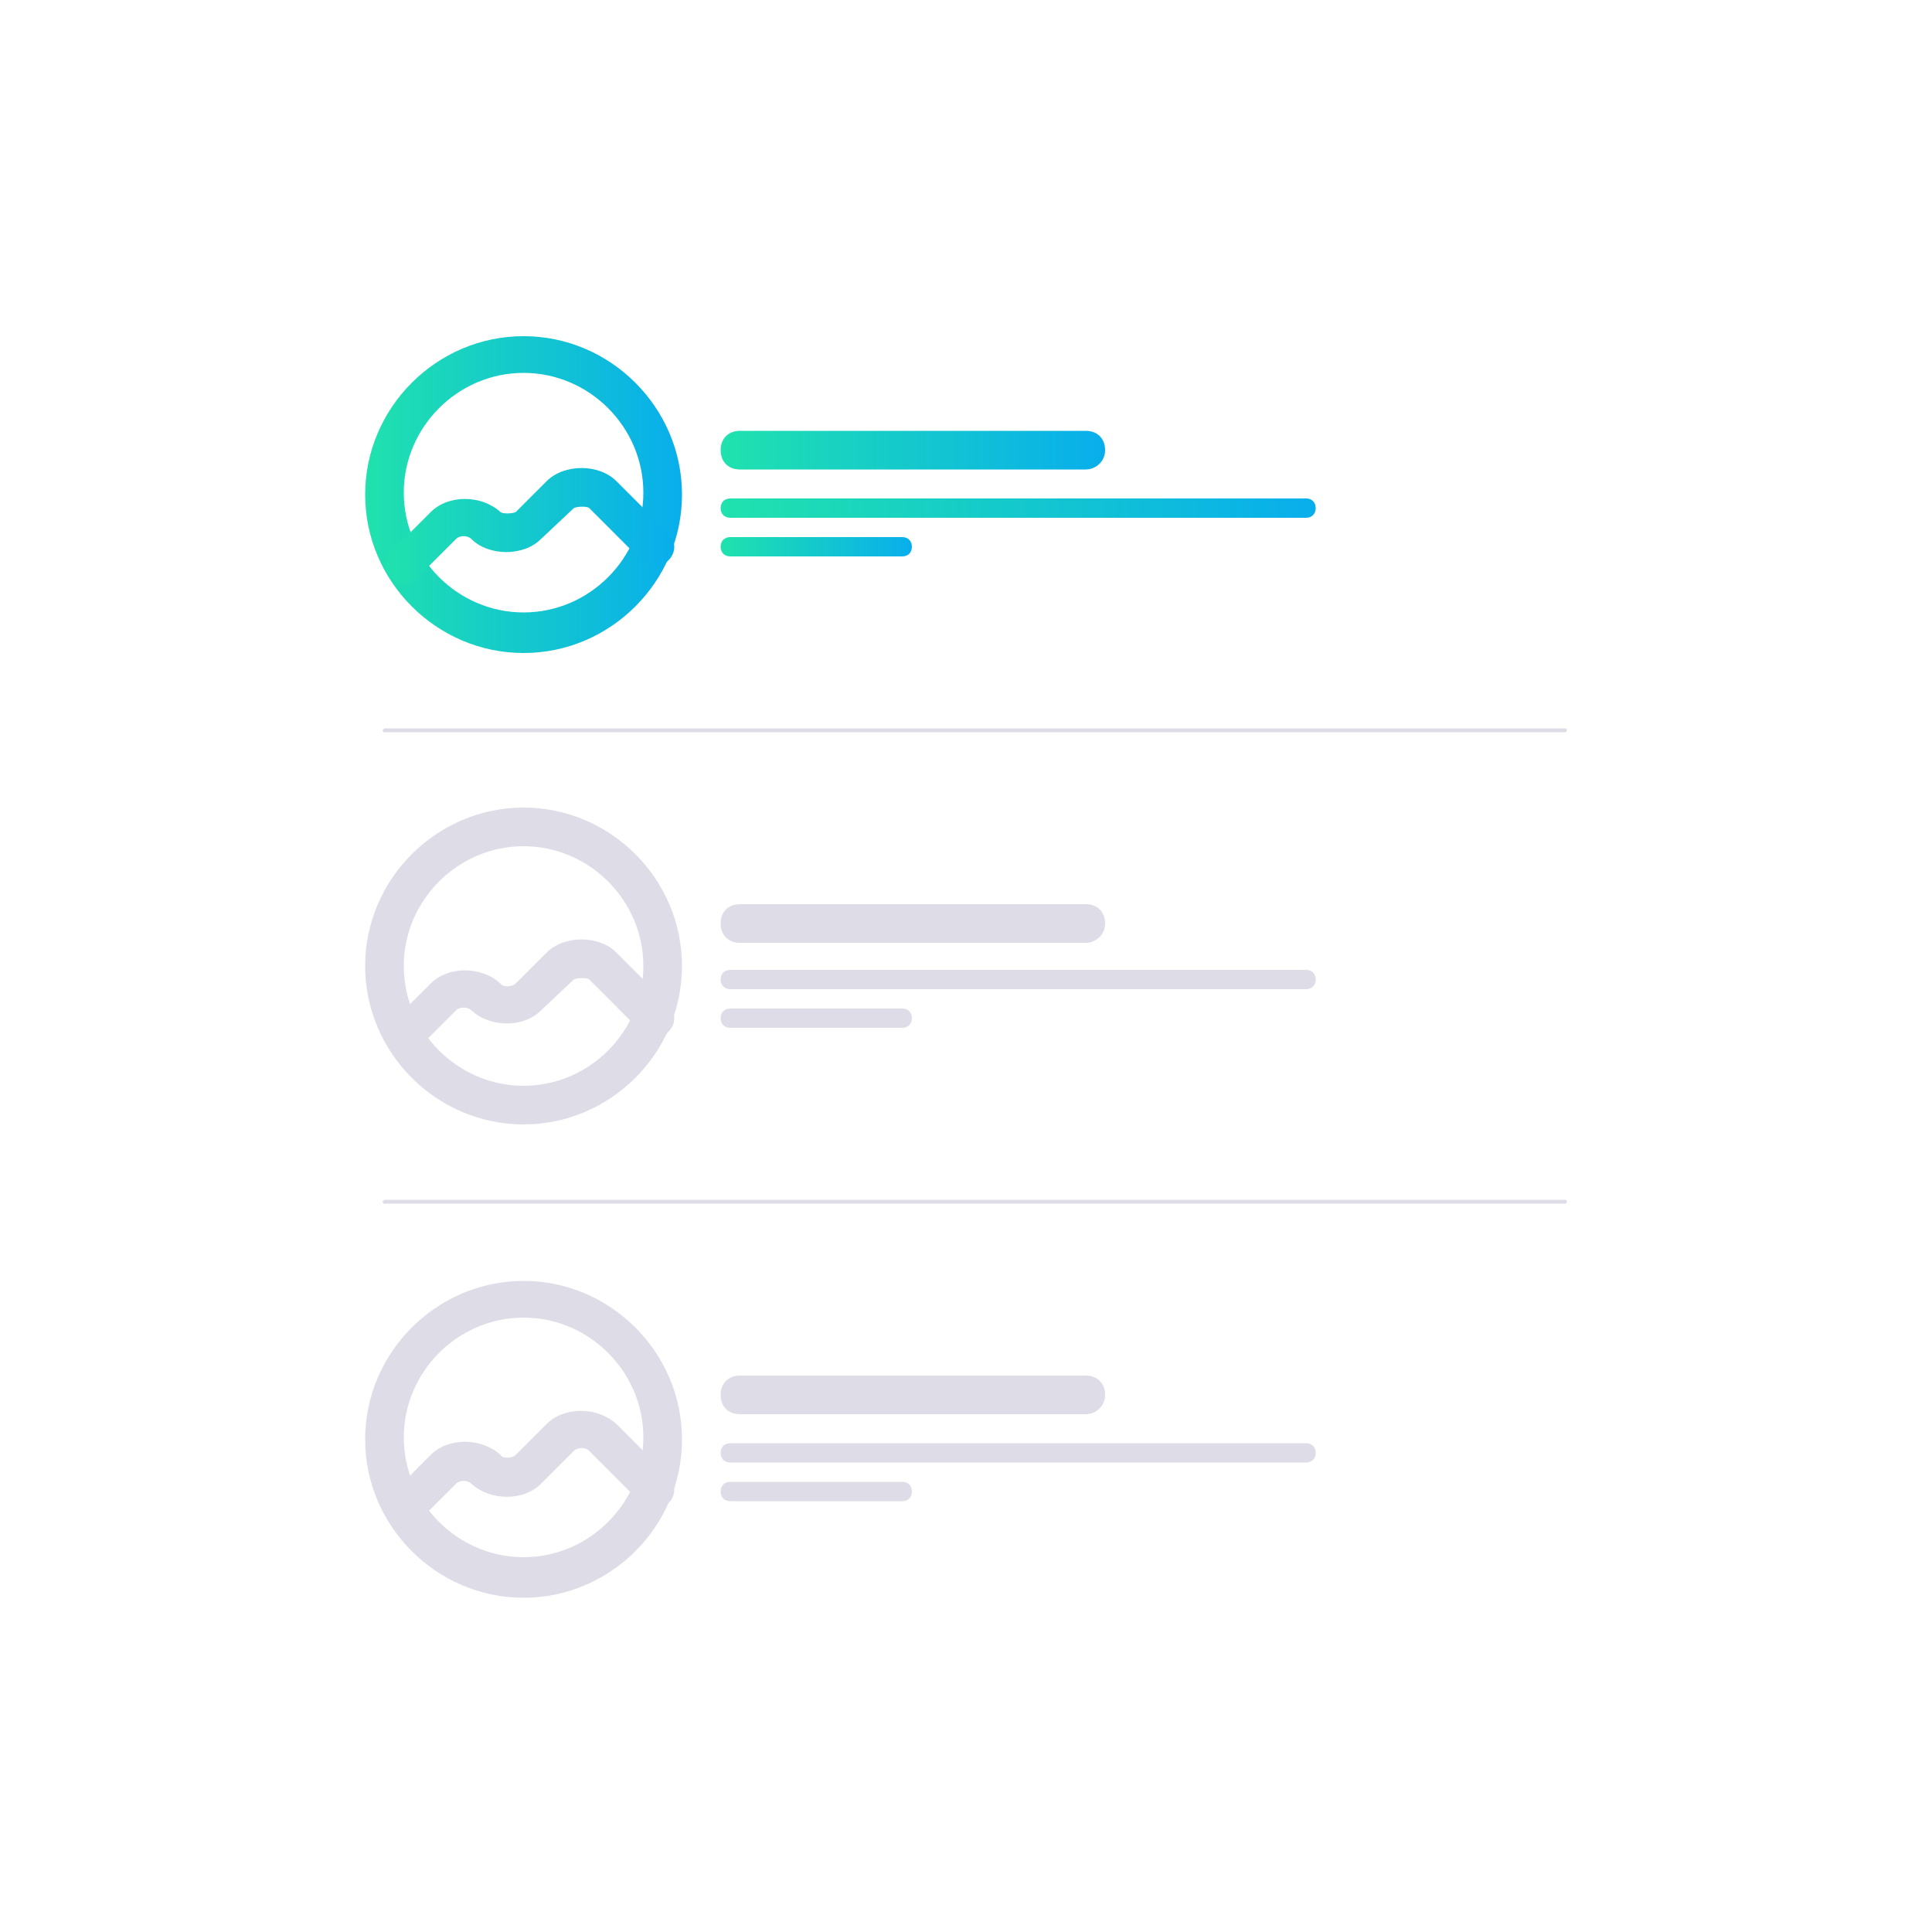 <?xml version="1.0" encoding="utf-8"?>
<!-- Generator: Adobe Illustrator 24.0.0, SVG Export Plug-In . SVG Version: 6.00 Build 0)  -->
<svg version="1.1" id="Layer_1" xmlns="http://www.w3.org/2000/svg" xmlns:xlink="http://www.w3.org/1999/xlink" x="0px" y="0px"
	 viewBox="0 0 100 100" style="enable-background:new 0 0 100 100;" xml:space="preserve">
<style type="text/css">
	.st0{fill:#DEDCE7;}
	.st1{fill:url(#SVGID_1_);}
	.st2{fill:url(#SVGID_2_);}
	.st3{fill:url(#SVGID_3_);}
	.st4{fill:url(#SVGID_4_);}
	.st5{fill:url(#SVGID_5_);}
</style>
<g>
	<g>
		<path class="st0" d="M27.1,58.2c-4.5,0-8.2-3.7-8.2-8.2c0-4.5,3.7-8.2,8.2-8.2s8.2,3.7,8.2,8.2C35.3,54.5,31.6,58.2,27.1,58.2z
			 M27.1,43.8c-3.4,0-6.2,2.8-6.2,6.2s2.8,6.2,6.2,6.2s6.2-2.8,6.2-6.2S30.5,43.8,27.1,43.8z"/>
	</g>
	<g>
		<path class="st0" d="M21,54.6c-0.3,0-0.5-0.1-0.7-0.3c-0.4-0.4-0.4-1,0-1.4l2-2c0.9-0.9,2.6-0.9,3.6,0c0.1,0.2,0.6,0.2,0.8,0
			l1.6-1.6c0.9-0.9,2.7-0.9,3.6,0l2.7,2.7c0.4,0.4,0.4,1,0,1.4s-1,0.4-1.4,0l-2.7-2.7c-0.1-0.1-0.6-0.1-0.8,0L28,52.3
			c-0.9,0.9-2.6,0.9-3.6,0c-0.2-0.2-0.6-0.2-0.8,0l-2,2C21.5,54.5,21.2,54.6,21,54.6z"/>
	</g>
	<g>
		<path class="st0" d="M56.2,48.8H38.3c-0.6,0-1-0.4-1-1s0.4-1,1-1h17.9c0.6,0,1,0.4,1,1S56.7,48.8,56.2,48.8z"/>
	</g>
	<g>
		<path class="st0" d="M67.6,51.2H37.8c-0.3,0-0.5-0.2-0.5-0.5s0.2-0.5,0.5-0.5h29.8c0.3,0,0.5,0.2,0.5,0.5S67.9,51.2,67.6,51.2z"/>
	</g>
	<g>
		<path class="st0" d="M46.7,53.2h-8.9c-0.3,0-0.5-0.2-0.5-0.5s0.2-0.5,0.5-0.5h8.9c0.3,0,0.5,0.2,0.5,0.5S47,53.2,46.7,53.2z"/>
	</g>
	<g>
		<path class="st0" d="M27.1,82.7c-4.5,0-8.2-3.7-8.2-8.2s3.7-8.2,8.2-8.2s8.2,3.7,8.2,8.2S31.6,82.7,27.1,82.7z M27.1,68.2
			c-3.4,0-6.2,2.8-6.2,6.2s2.8,6.2,6.2,6.2s6.2-2.8,6.2-6.2S30.5,68.2,27.1,68.2z"/>
	</g>
	<g>
		<path class="st0" d="M21,79c-0.3,0-0.5-0.1-0.7-0.3c-0.4-0.4-0.4-1,0-1.4l2-2c0.9-0.9,2.6-0.9,3.6,0c0.1,0.2,0.6,0.2,0.8,0
			l1.6-1.6c0.9-0.9,2.6-0.9,3.6,0l2.7,2.7c0.4,0.4,0.4,1,0,1.4s-1,0.4-1.4,0l-2.7-2.7c-0.2-0.2-0.6-0.2-0.8,0L28,76.8
			c-0.9,0.9-2.6,0.9-3.6,0c-0.2-0.2-0.6-0.2-0.8,0l-2,2C21.5,78.9,21.2,79,21,79z"/>
	</g>
	<g>
		<path class="st0" d="M56.2,73.2H38.3c-0.6,0-1-0.4-1-1s0.4-1,1-1h17.9c0.6,0,1,0.4,1,1S56.7,73.2,56.2,73.2z"/>
	</g>
	<g>
		<path class="st0" d="M67.6,75.7H37.8c-0.3,0-0.5-0.2-0.5-0.5s0.2-0.5,0.5-0.5h29.8c0.3,0,0.5,0.2,0.5,0.5S67.9,75.7,67.6,75.7z"/>
	</g>
	<g>
		<path class="st0" d="M46.7,77.7h-8.9c-0.3,0-0.5-0.2-0.5-0.5s0.2-0.5,0.5-0.5h8.9c0.3,0,0.5,0.2,0.5,0.5S47,77.7,46.7,77.7z"/>
	</g>
	<g>
		<linearGradient id="SVGID_1_" gradientUnits="userSpaceOnUse" x1="18.876" y1="25.566" x2="35.31" y2="25.566">
			<stop  offset="0" style="stop-color:#20E2AD"/>
			<stop  offset="1" style="stop-color:#08AEEC"/>
		</linearGradient>
		<path class="st1" d="M27.1,33.8c-4.5,0-8.2-3.7-8.2-8.2c0-4.5,3.7-8.2,8.2-8.2s8.2,3.7,8.2,8.2C35.3,30.1,31.6,33.8,27.1,33.8z
			 M27.1,19.3c-3.4,0-6.2,2.8-6.2,6.2c0,3.4,2.8,6.2,6.2,6.2s6.2-2.8,6.2-6.2C33.3,22.1,30.5,19.3,27.1,19.3z"/>
	</g>
	<g>
		<linearGradient id="SVGID_2_" gradientUnits="userSpaceOnUse" x1="19.959" y1="27.184" x2="34.769" y2="27.184">
			<stop  offset="0" style="stop-color:#20E2AD"/>
			<stop  offset="1" style="stop-color:#08AEEC"/>
		</linearGradient>
		<path class="st2" d="M21,30.2c-0.3,0-0.5-0.1-0.7-0.3c-0.4-0.4-0.4-1,0-1.4l2-2c0.9-0.9,2.6-0.9,3.6,0c0.1,0.1,0.6,0.1,0.8,0
			l1.6-1.6c0.9-0.9,2.7-0.9,3.6,0l2.7,2.7c0.4,0.4,0.4,1,0,1.4s-1,0.4-1.4,0l-2.7-2.7c-0.1-0.1-0.6-0.1-0.8,0L28,27.9
			c-0.9,0.9-2.7,0.9-3.6,0c-0.2-0.2-0.6-0.2-0.8,0l-2,2C21.5,30.1,21.2,30.2,21,30.2z"/>
	</g>
	<g>
		<linearGradient id="SVGID_3_" gradientUnits="userSpaceOnUse" x1="37.317" y1="23.329" x2="57.171" y2="23.329">
			<stop  offset="0" style="stop-color:#20E2AD"/>
			<stop  offset="1" style="stop-color:#08AEEC"/>
		</linearGradient>
		<path class="st3" d="M56.2,24.3H38.3c-0.6,0-1-0.4-1-1s0.4-1,1-1h17.9c0.6,0,1,0.4,1,1S56.7,24.3,56.2,24.3z"/>
	</g>
	<g>
		<linearGradient id="SVGID_4_" gradientUnits="userSpaceOnUse" x1="37.317" y1="26.297" x2="68.129" y2="26.297">
			<stop  offset="0" style="stop-color:#20E2AD"/>
			<stop  offset="1" style="stop-color:#08AEEC"/>
		</linearGradient>
		<path class="st4" d="M67.6,26.8H37.8c-0.3,0-0.5-0.2-0.5-0.5s0.2-0.5,0.5-0.5h29.8c0.3,0,0.5,0.2,0.5,0.5S67.9,26.8,67.6,26.8z"/>
	</g>
	<g>
		<linearGradient id="SVGID_5_" gradientUnits="userSpaceOnUse" x1="37.317" y1="28.304" x2="47.244" y2="28.304">
			<stop  offset="0" style="stop-color:#20E2AD"/>
			<stop  offset="1" style="stop-color:#08AEEC"/>
		</linearGradient>
		<path class="st5" d="M46.7,28.8h-8.9c-0.3,0-0.5-0.2-0.5-0.5s0.2-0.5,0.5-0.5h8.9c0.3,0,0.5,0.2,0.5,0.5S47,28.8,46.7,28.8z"/>
	</g>
	<path class="st0" d="M81,37.9H19.9c-0.1,0-0.1-0.1-0.1-0.1s0.1-0.1,0.1-0.1H81c0.1,0,0.1,0.1,0.1,0.1S81.1,37.9,81,37.9z"/>
	<path class="st0" d="M81,62.3H19.9c-0.1,0-0.1-0.1-0.1-0.1s0.1-0.1,0.1-0.1H81c0.1,0,0.1,0.1,0.1,0.1S81.1,62.3,81,62.3z"/>
</g>
</svg>
